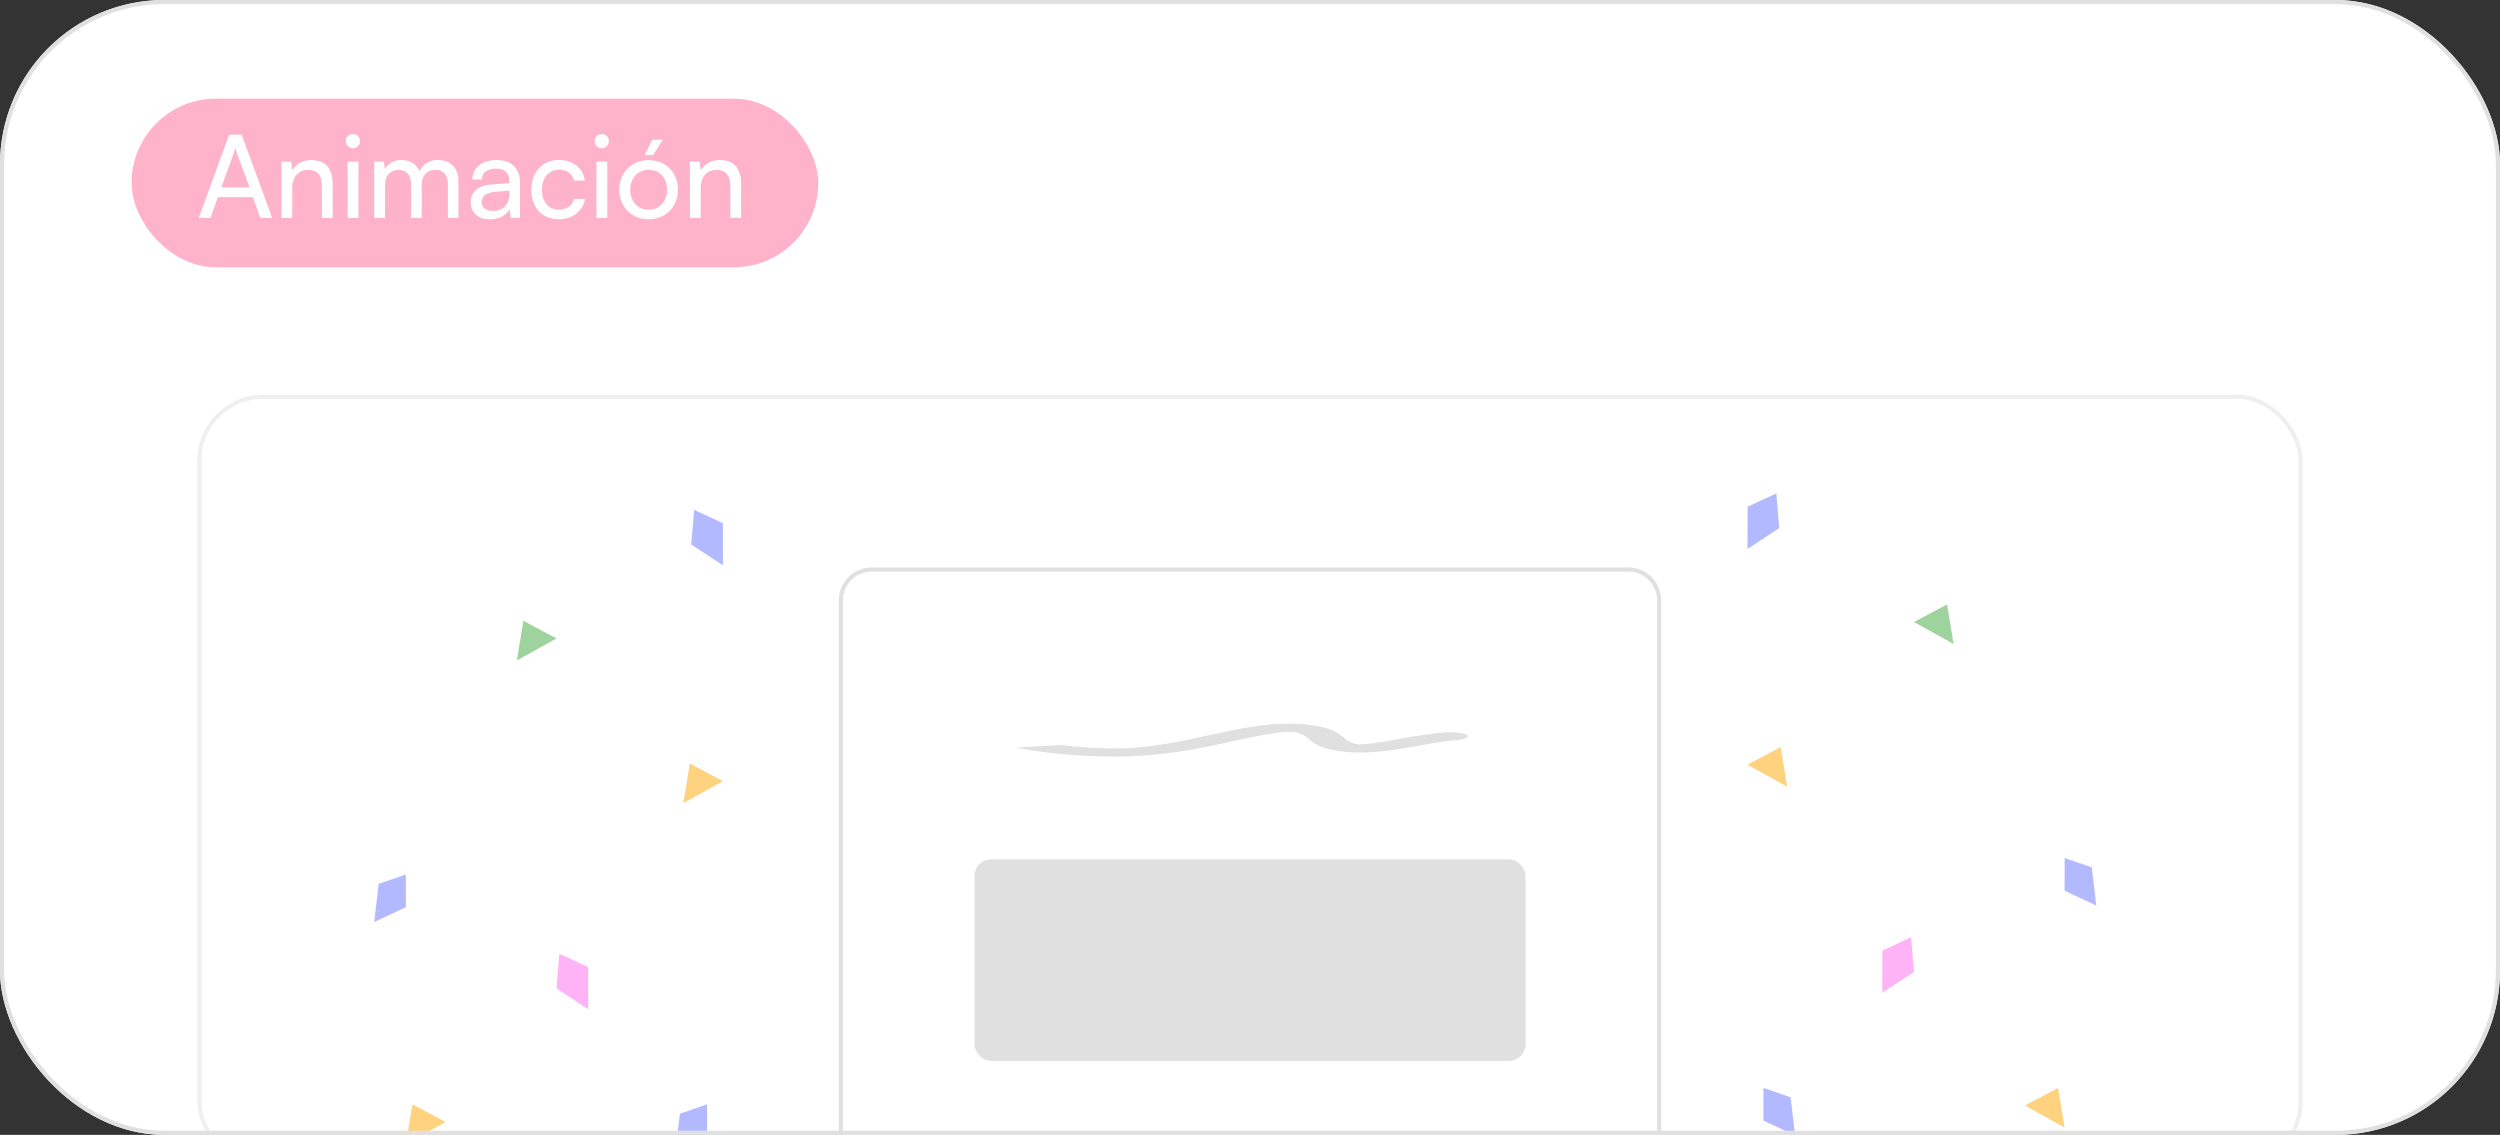 <svg width="608" height="276" viewBox="0 0 608 276" fill="none" xmlns="http://www.w3.org/2000/svg">
<rect x="0" y="0" width="608" height="276" fill="#333333" stroke="none"/>
<g clip-path="url(#clip0_1351_1371)">
<rect width="608" height="276" rx="40" fill="white"/>
<rect x="48.5" y="96.5" width="511" height="187" rx="15.5" stroke="#EFEFEF"/>
<path d="M204.5 146C204.5 141.858 207.858 138.5 212 138.5H396C400.142 138.5 403.5 141.858 403.5 146V279.5H204.5V146Z" fill="white" stroke="#E0E0E0"/>
<rect x="237" y="209" width="134" height="49" rx="4" fill="#E0E0E0"/>
<path d="M271.366 184C260.825 184 252.526 182.881 247 181.814L257.965 181.179C261.765 181.672 266.267 182.024 271.366 182.024C274.826 182.024 278.394 181.7 282.199 181.122C286.011 180.542 289.694 179.765 293.412 178.958L294.38 178.747C297.661 178.034 301.072 177.291 304.333 176.778C307.816 176.23 312.431 175.732 317.28 176.164C320.483 176.449 322.563 176.975 324.03 177.619C325.405 178.222 326.353 178.979 327.275 179.801C327.696 180.176 328.411 180.54 329.229 180.785C329.628 180.905 329.972 180.973 330.211 181.007C330.422 181.037 330.516 181.037 330.54 181.037C331.58 181.037 333.366 180.874 335.917 180.472C337.499 180.223 338.85 179.973 340.203 179.723C341.042 179.569 341.882 179.413 342.778 179.258C345.158 178.846 347.221 178.569 348.732 178.392C349.486 178.304 350.104 178.24 350.555 178.197C350.78 178.176 350.964 178.159 351.102 178.147L351.275 178.133L351.336 178.128L351.359 178.126L351.369 178.125C351.369 178.125 351.378 178.124 352.731 179.061L351.378 178.124C353.613 177.951 356.031 178.231 356.779 178.748C357.523 179.263 356.33 179.82 354.114 179.996L354.081 179.999C354.035 180.003 353.945 180.011 353.815 180.023C353.556 180.048 353.137 180.09 352.585 180.155C351.48 180.284 349.844 180.502 347.891 180.84C347.391 180.926 346.737 181.047 345.991 181.183C344.444 181.468 342.5 181.825 340.719 182.105C338.065 182.523 334.39 183.012 330.541 183.012C326.823 183.012 324.13 182.489 322.471 181.992C320.779 181.484 319.644 180.859 319.014 180.297C318.077 179.463 317.336 178.916 316.481 178.541C315.719 178.207 315.031 178.08 314.215 178.008C313.516 177.945 312.121 177.941 309.132 178.412C306.46 178.832 303.548 179.465 300.102 180.214L299.249 180.399C295.57 181.197 291.394 182.087 286.885 182.773C282.369 183.46 277.152 184 271.366 184Z" fill="#E0E0E0"/>
<path d="M127.285 150.988L135.338 155.271L125.699 160.627L127.285 150.988Z" fill="#9FD39E"/>
<path d="M98.711 220.618L91 224.24L92.097 214.945L98.686 212.674L98.711 220.618Z" fill="#B3B9FF"/>
<path d="M175.803 127.234L175.819 137.494L168.108 132.429L168.817 124L175.803 127.234Z" fill="#B3B9FF"/>
<path d="M167.766 185.688L175.819 189.97L166.181 195.326L167.766 185.688Z" fill="#FFD280"/>
<path d="M100.297 268.578L108.35 272.861L98.711 278.217L100.297 268.578Z" fill="#FFD280"/>
<path d="M171.964 276.523L164.253 280.144L165.35 270.85L171.939 268.578L171.964 276.523Z" fill="#B3B9FF"/>
<path d="M143.032 235.185L143.048 245.445L135.337 240.381L136.045 231.951L143.032 235.185Z" fill="#FFB3F7"/>
<path d="M473.535 146.988L465.481 151.271L475.12 156.627L473.535 146.988Z" fill="#9FD39E"/>
<path d="M502.108 216.618L509.819 220.24L508.722 210.945L502.133 208.674L502.108 216.618Z" fill="#B3B9FF"/>
<path d="M425.016 123.234L425 133.494L432.711 128.429L432.002 120L425.016 123.234Z" fill="#B3B9FF"/>
<path d="M433.053 181.688L425 185.97L434.639 191.326L433.053 181.688Z" fill="#FFD280"/>
<path d="M500.523 264.578L492.47 268.861L502.108 274.217L500.523 264.578Z" fill="#FFD280"/>
<path d="M428.855 272.523L436.566 276.144L435.47 266.85L428.88 264.578L428.855 272.523Z" fill="#B3B9FF"/>
<path d="M457.788 231.185L457.771 241.445L465.482 236.381L464.774 227.951L457.788 231.185Z" fill="#FFB3F7"/>
<rect x="32" y="24" width="167" height="41" rx="20.5" fill="#FFB3CA"/>
<path d="M51.192 53H48.336L55.728 32.756H58.78L66.2 53H63.316L61.496 47.96H52.984L51.192 53ZM56.904 37.124L53.824 45.58H60.684L57.576 37.124C57.436 36.732 57.296 36.256 57.24 35.948C57.184 36.228 57.044 36.704 56.904 37.124ZM71.075 53H68.443V39.308H70.823L71.103 41.408C71.971 39.84 73.707 38.916 75.639 38.916C79.251 38.916 80.903 41.128 80.903 44.628V53H78.271V45.216C78.271 42.444 76.983 41.324 74.967 41.324C72.503 41.324 71.075 43.088 71.075 45.748V53ZM85.837 36.06C84.885 36.06 84.1 35.276 84.1 34.324C84.1 33.344 84.885 32.588 85.837 32.588C86.788 32.588 87.573 33.344 87.573 34.324C87.573 35.276 86.788 36.06 85.837 36.06ZM84.549 53V39.308H87.18V53H84.549ZM93.634 53H91.002V39.308H93.354L93.606 41.1C94.306 39.812 95.762 38.916 97.694 38.916C99.822 38.916 101.334 39.98 102.034 41.688C102.678 39.98 104.33 38.916 106.458 38.916C109.594 38.916 111.498 40.876 111.498 44.04V53H108.922V44.684C108.922 42.528 107.718 41.296 105.87 41.296C103.882 41.296 102.566 42.696 102.566 44.88V53H99.962V44.656C99.962 42.5 98.786 41.324 96.938 41.324C94.95 41.324 93.634 42.696 93.634 44.88V53ZM119.15 53.336C116.21 53.336 114.474 51.684 114.474 49.192C114.474 46.672 116.35 45.104 119.57 44.852L123.882 44.516V44.124C123.882 41.828 122.51 41.016 120.662 41.016C118.45 41.016 117.19 41.996 117.19 43.648H114.894C114.894 40.792 117.246 38.916 120.774 38.916C124.162 38.916 126.458 40.708 126.458 44.404V53H124.218L123.938 50.788C123.238 52.356 121.362 53.336 119.15 53.336ZM119.906 51.292C122.398 51.292 123.91 49.668 123.91 47.092V46.364L120.41 46.644C118.086 46.868 117.134 47.764 117.134 49.108C117.134 50.564 118.198 51.292 119.906 51.292ZM129.207 46.168C129.207 41.884 131.923 38.916 135.927 38.916C139.371 38.916 141.779 40.876 142.255 43.928H139.623C139.175 42.192 137.775 41.268 136.011 41.268C133.519 41.268 131.811 43.172 131.811 46.14C131.811 49.08 133.407 50.984 135.899 50.984C137.775 50.984 139.175 50.004 139.651 48.38H142.283C141.751 51.348 139.203 53.336 135.899 53.336C131.867 53.336 129.207 50.48 129.207 46.168ZM146.348 36.06C145.396 36.06 144.612 35.276 144.612 34.324C144.612 33.344 145.396 32.588 146.348 32.588C147.3 32.588 148.084 33.344 148.084 34.324C148.084 35.276 147.3 36.06 146.348 36.06ZM145.06 53V39.308H147.692V53H145.06ZM161.229 33.988L158.793 37.712H156.777L158.653 33.988H161.229ZM150.617 46.14C150.617 41.912 153.641 38.944 157.757 38.944C161.845 38.944 164.869 41.912 164.869 46.14C164.869 50.368 161.845 53.336 157.757 53.336C153.641 53.336 150.617 50.368 150.617 46.14ZM153.277 46.14C153.277 48.996 155.097 50.984 157.757 50.984C160.389 50.984 162.237 48.996 162.237 46.14C162.237 43.284 160.389 41.296 157.757 41.296C155.097 41.296 153.277 43.284 153.277 46.14ZM170.415 53H167.783V39.308H170.163L170.443 41.408C171.311 39.84 173.047 38.916 174.979 38.916C178.591 38.916 180.243 41.128 180.243 44.628V53H177.611V45.216C177.611 42.444 176.323 41.324 174.307 41.324C171.843 41.324 170.415 43.088 170.415 45.748V53Z" fill="white"/>
</g>
<rect x="0.5" y="0.5" width="607" height="275" rx="39.5" stroke="#E0E0E0"/>
<defs>
<clipPath id="clip0_1351_1371">
<rect width="608" height="276" rx="40" fill="white"/>
</clipPath>
</defs>
</svg>
